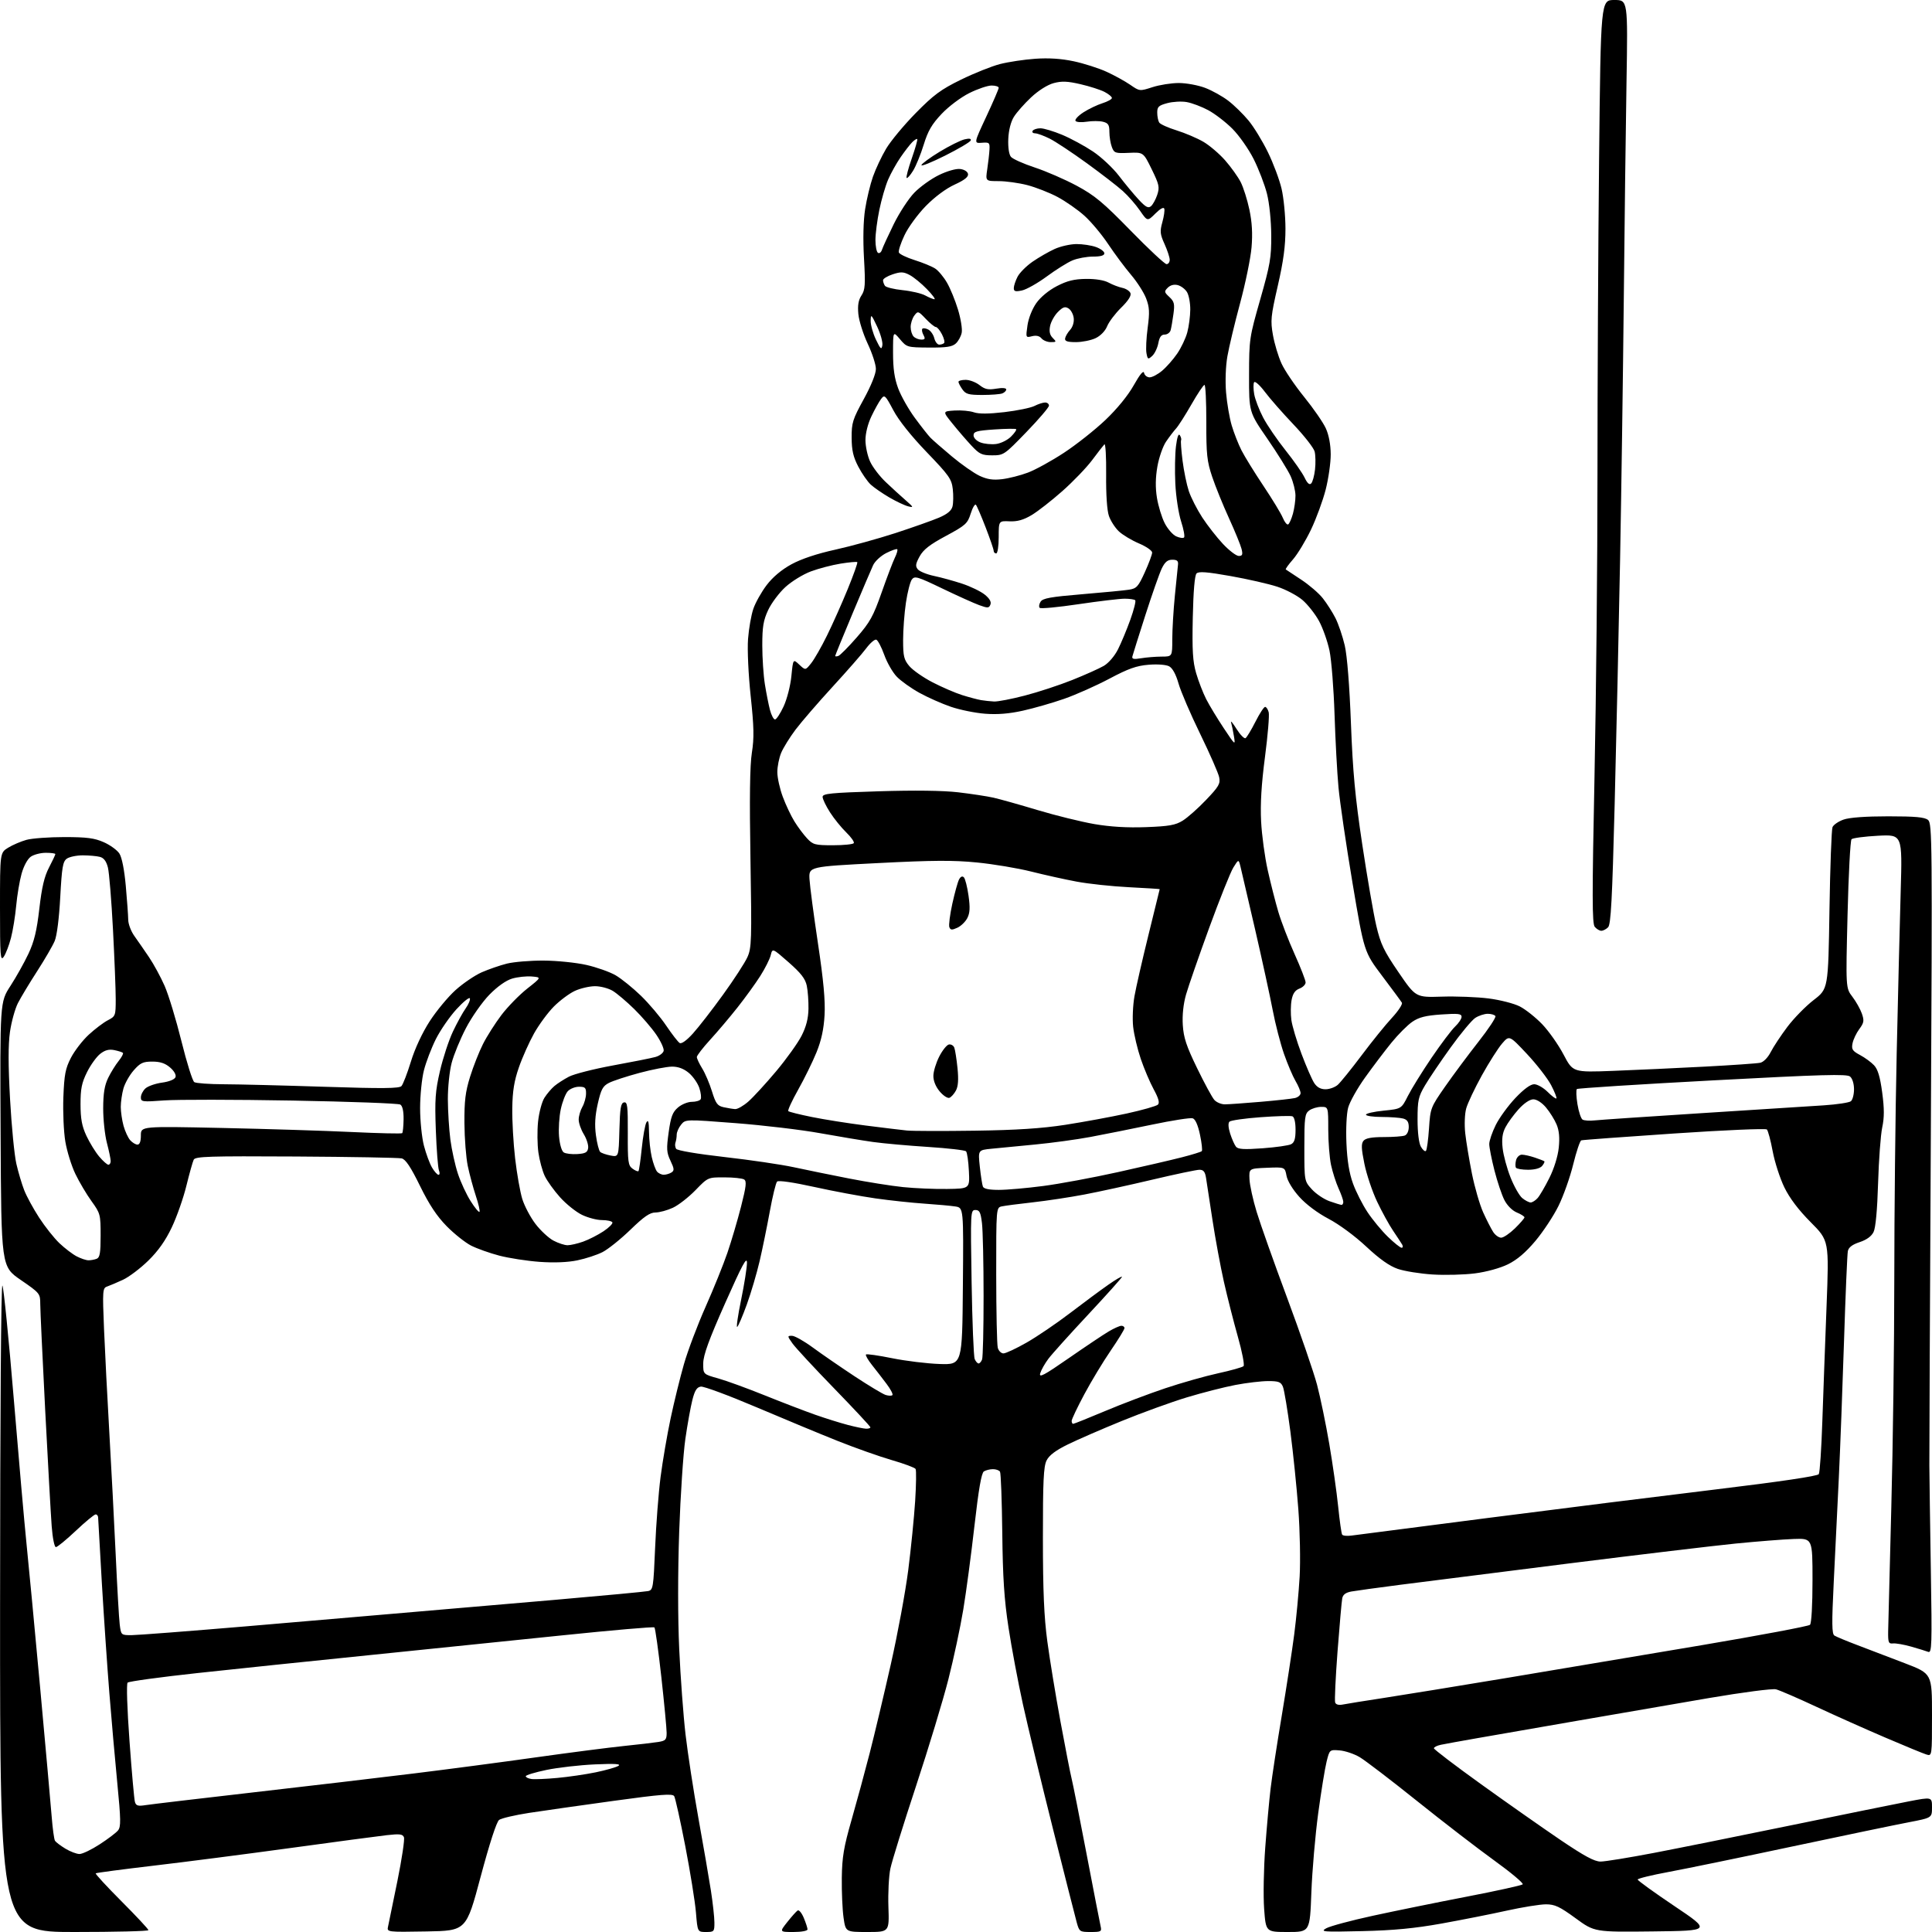 <?xml version="1.0" encoding="UTF-8" standalone="no"?>
<svg 
  version="1.1" 
  xmlns="http://www.w3.org/2000/svg" 
  xmlns:xlink="http://www.w3.org/1999/xlink" 
  xmlns:svg="http://www.w3.org/2000/svg"
  xmlns:rdf="http://www.w3.org/1999/02/22-rdf-syntax-ns#"
  xmlns:cc="http://creativecommons.org/ns#"
  xmlns:dc="http://purl.org/dc/elements/1.1/"
  viewBox="0 0 768 768"
  width="768"
  height="768"
>
<style>svg {background-color: white; }</style>"
<path stroke="none" fill="black" fill-rule="evenodd" d="M29.50,768.00C0.00,768.00 0.00,768.00 0.03,638.75C0.05,561.58 0.42,510.12 0.96,511.04C1.46,511.88 3.48,532.13 5.47,556.04C7.45,579.94 9.73,605.80 10.52,613.50C11.32,621.20 13.75,646.85 15.92,670.50C18.09,694.15 20.16,717.38 20.54,722.11C20.91,726.85 21.50,731.18 21.86,731.74C22.21,732.29 24.07,733.70 26.00,734.87C27.93,736.04 30.44,736.99 31.59,737.00C32.75,737.00 36.35,735.28 39.59,733.17C42.84,731.07 46.13,728.58 46.90,727.64C48.10,726.18 48.06,723.49 46.62,708.72C45.70,699.25 44.28,683.17 43.47,673.00C42.65,662.83 41.32,643.25 40.50,629.50C39.69,615.75 39.02,603.94 39.01,603.25C39.00,602.56 38.56,602.00 38.02,602.00C37.48,602.00 33.94,604.92 30.15,608.50C26.36,612.08 22.79,615.00 22.22,615.00C21.63,615.00 20.90,611.39 20.55,606.75C20.21,602.21 19.04,581.40 17.96,560.50C16.89,539.60 16.00,520.62 16.00,518.31C16.00,514.21 15.83,514.01 8.25,508.80C0.50,503.47 0.50,503.47 0.24,450.90C-0.02,398.34 -0.02,398.34 4.15,391.92C6.44,388.39 9.66,382.63 11.31,379.13C13.60,374.25 14.62,370.04 15.64,361.20C16.62,352.68 17.63,348.39 19.49,344.85C20.87,342.20 22.00,339.80 22.00,339.52C22.00,339.23 20.30,339.00 18.22,339.00C16.14,339.00 13.45,339.70 12.24,340.55C10.95,341.45 9.43,344.26 8.58,347.30C7.78,350.16 6.82,355.88 6.44,360.00C6.06,364.12 5.13,369.91 4.36,372.85C3.60,375.79 2.30,379.16 1.49,380.32C0.15,382.23 -0.00,380.23 -0.00,360.71C0.00,338.97 0.00,338.97 3.25,336.97C5.04,335.87 8.30,334.47 10.50,333.86C12.70,333.25 19.49,332.75 25.59,332.75C34.53,332.76 37.56,333.15 41.25,334.79C43.77,335.90 46.56,337.92 47.45,339.28C48.45,340.82 49.41,345.65 50.00,352.12C50.51,357.83 50.95,363.90 50.97,365.60C50.98,367.31 52.09,370.23 53.43,372.10C54.77,373.97 57.38,377.75 59.24,380.50C61.10,383.25 63.90,388.40 65.46,391.95C67.01,395.49 70.01,405.36 72.12,413.87C74.23,422.39 76.53,429.72 77.23,430.16C77.93,430.61 83.22,430.99 89.00,431.01C94.78,431.03 112.77,431.48 128.98,432.01C152.09,432.76 158.70,432.70 159.59,431.73C160.21,431.06 161.90,426.68 163.34,422.00C164.92,416.84 167.85,410.55 170.79,406.00C173.45,401.88 178.07,396.29 181.06,393.60C184.05,390.90 188.75,387.71 191.50,386.50C194.25,385.30 198.75,383.74 201.50,383.05C204.25,382.37 210.81,381.82 216.07,381.85C221.34,381.87 228.99,382.65 233.07,383.57C237.16,384.49 242.39,386.35 244.71,387.69C247.03,389.04 251.56,392.70 254.78,395.82C258.00,398.94 262.52,404.28 264.81,407.69C267.11,411.09 269.52,414.21 270.18,414.61C270.90,415.06 272.95,413.60 275.43,410.85C277.67,408.38 283.06,401.44 287.40,395.43C291.75,389.42 296.11,382.70 297.10,380.50C298.77,376.81 298.86,373.83 298.32,341.50C297.91,317.28 298.08,304.26 298.88,299.22C299.81,293.32 299.72,289.05 298.41,276.72C297.49,268.08 297.04,258.26 297.36,254.00C297.67,249.88 298.62,244.47 299.47,242.00C300.32,239.53 302.70,235.29 304.76,232.58C307.17,229.41 310.66,226.48 314.58,224.33C318.50,222.19 324.70,220.11 332.08,218.49C338.36,217.10 349.12,214.13 356.00,211.89C362.88,209.64 370.64,206.89 373.26,205.78C376.59,204.35 378.21,203.01 378.64,201.31C378.97,199.97 379.02,196.88 378.75,194.44C378.29,190.43 377.27,188.98 368.37,179.73C362.17,173.28 357.24,167.09 355.11,163.07C351.91,157.06 351.62,156.79 350.25,158.59C349.44,159.64 347.71,162.75 346.40,165.50C344.97,168.49 344.02,172.30 344.03,175.00C344.04,177.47 344.87,181.30 345.89,183.50C346.90,185.70 349.70,189.37 352.12,191.65C354.53,193.94 358.07,197.18 360.00,198.85C363.19,201.64 363.28,201.85 361.00,201.27C359.62,200.93 356.25,199.33 353.50,197.73C350.75,196.12 347.44,193.84 346.15,192.65C344.86,191.47 342.63,188.25 341.19,185.50C339.17,181.64 338.57,179.02 338.54,174.00C338.51,168.08 338.94,166.71 343.36,158.66C346.30,153.29 348.19,148.58 348.18,146.66C348.18,144.92 346.71,140.40 344.92,136.61C343.14,132.82 341.47,127.54 341.21,124.87C340.88,121.39 341.22,119.31 342.45,117.44C343.92,115.20 344.05,113.21 343.45,102.67C343.02,94.98 343.18,87.80 343.90,83.16C344.53,79.12 345.93,73.30 347.01,70.23C348.09,67.15 350.44,62.16 352.24,59.13C354.03,56.10 359.32,49.73 364.00,44.97C371.17,37.68 373.99,35.59 382.00,31.67C387.23,29.11 394.20,26.32 397.50,25.47C400.80,24.62 407.10,23.67 411.50,23.36C416.92,22.98 421.87,23.31 426.83,24.36C430.86,25.22 436.71,27.09 439.83,28.51C442.95,29.93 447.19,32.27 449.27,33.70C453.02,36.29 453.05,36.29 458.13,34.65C460.94,33.74 465.65,33.00 468.60,33.00C471.56,33.00 476.26,33.87 479.04,34.92C481.83,35.98 486.00,38.30 488.30,40.08C490.61,41.85 494.21,45.38 496.30,47.90C498.40,50.43 501.87,56.10 504.01,60.50C506.16,64.90 508.60,71.42 509.44,75.00C510.28,78.58 510.98,85.71 510.99,90.86C511.00,97.76 510.20,103.74 507.95,113.57C505.16,125.74 504.99,127.47 506.02,133.21C506.63,136.67 508.16,141.75 509.42,144.50C510.67,147.25 514.72,153.22 518.41,157.78C522.10,162.33 525.98,167.95 527.04,170.28C528.24,172.93 528.96,176.76 528.98,180.59C528.99,183.94 528.10,190.24 526.99,194.59C525.88,198.94 523.25,206.13 521.13,210.56C519.01,214.99 515.80,220.29 514.01,222.34C512.21,224.39 510.91,226.20 511.12,226.37C511.33,226.54 514.08,228.36 517.24,230.42C520.39,232.49 524.27,235.82 525.85,237.84C527.44,239.85 529.70,243.40 530.88,245.73C532.05,248.05 533.71,252.94 534.56,256.58C535.51,260.69 536.45,272.46 537.02,287.56C537.76,306.85 538.69,316.86 541.52,335.70C543.49,348.79 546.00,363.32 547.10,368.00C548.81,375.27 550.08,377.94 555.94,386.50C562.78,396.50 562.78,396.50 573.14,396.18C578.84,396.00 587.20,396.32 591.73,396.90C596.26,397.47 601.84,398.90 604.13,400.07C606.42,401.24 610.44,404.43 613.06,407.16C615.67,409.89 619.49,415.31 621.54,419.21C625.27,426.30 625.27,426.30 641.38,425.68C650.25,425.34 666.50,424.59 677.50,424.01C688.50,423.43 698.51,422.74 699.74,422.46C701.04,422.17 702.78,420.40 703.89,418.21C704.95,416.14 707.92,411.64 710.50,408.21C713.08,404.78 717.79,399.97 720.97,397.52C726.74,393.08 726.74,393.08 727.24,361.79C727.51,344.58 728.06,329.73 728.45,328.80C728.85,327.86 730.82,326.51 732.84,325.80C735.18,324.97 741.59,324.50 750.59,324.50C761.42,324.50 765.09,324.84 766.43,325.95C768.08,327.31 768.14,334.15 767.54,450.45C767.18,518.13 766.92,577.55 766.95,582.50C766.98,587.45 767.25,606.29 767.54,624.37C768.03,654.03 767.93,657.19 766.50,656.64C765.64,656.31 762.58,655.37 759.71,654.55C756.85,653.74 753.60,653.17 752.50,653.29C750.73,653.48 750.51,652.93 750.57,648.50C750.61,645.75 751.18,623.62 751.82,599.32C752.47,575.02 753.00,534.07 753.01,508.32C753.01,482.57 753.44,442.38 753.96,419.00C754.48,395.62 755.20,366.42 755.56,354.11C756.21,331.72 756.21,331.72 746.54,332.22C741.22,332.50 736.48,333.13 736.01,333.61C735.53,334.10 734.82,347.61 734.43,363.63C733.71,392.76 733.71,392.76 736.35,396.22C737.80,398.12 739.50,401.14 740.12,402.92C741.10,405.74 740.97,406.55 739.10,409.07C737.92,410.67 736.71,413.22 736.41,414.74C735.94,417.11 736.35,417.76 739.38,419.38C741.31,420.41 743.83,422.25 744.97,423.47C746.47,425.06 747.37,428.07 748.20,434.28C749.06,440.72 749.06,444.21 748.21,448.19C747.59,451.11 746.85,461.06 746.57,470.29C746.25,480.95 745.60,488.04 744.78,489.72C743.95,491.44 742.03,492.84 739.25,493.76C736.31,494.73 734.86,495.84 734.55,497.33C734.30,498.53 733.62,514.58 733.03,533.00C732.44,551.42 731.51,575.95 730.96,587.50C730.41,599.05 729.50,617.69 728.94,628.92C728.13,645.34 728.18,649.50 729.21,650.16C729.92,650.62 734.10,652.36 738.50,654.02C742.90,655.69 751.34,658.91 757.25,661.18C768.00,665.31 768.00,665.31 768.00,681.72C768.00,698.13 768.00,698.13 765.75,697.43C764.51,697.05 757.20,694.04 749.50,690.74C741.80,687.45 729.42,681.92 722.00,678.46C714.58,674.99 707.36,671.88 705.97,671.53C704.57,671.18 692.69,672.73 679.47,674.98C666.29,677.23 642.67,681.30 627.00,684.03C611.33,686.75 593.33,689.89 587.00,690.99C580.67,692.10 574.26,693.26 572.75,693.58C571.24,693.90 570.00,694.52 570.00,694.97C570.00,695.41 578.44,701.84 588.75,709.25C599.06,716.67 613.24,726.62 620.25,731.37C629.80,737.83 633.82,740.00 636.25,740.00C638.04,740.00 647.60,738.44 657.50,736.55C667.40,734.65 692.15,729.67 712.50,725.48C732.85,721.29 753.66,717.06 758.75,716.08C768.00,714.30 768.00,714.30 768.00,718.46C768.00,722.61 768.00,722.61 758.75,724.38C753.66,725.35 732.85,729.68 712.50,734.00C692.15,738.33 669.99,742.89 663.25,744.14C656.51,745.39 651.00,746.74 651.00,747.14C651.00,747.55 657.57,752.29 665.60,757.69C680.21,767.50 680.21,767.50 657.04,767.77C633.86,768.04 633.86,768.04 626.31,762.52C619.97,757.89 618.07,757.00 614.53,757.00C612.20,757.00 605.19,758.13 598.94,759.51C592.69,760.90 581.03,763.20 573.04,764.64C562.34,766.56 554.01,767.36 541.50,767.65C525.84,768.02 524.71,767.93 527.20,766.52C528.68,765.68 537.00,763.44 545.70,761.55C554.39,759.66 571.17,756.24 583.00,753.96C594.83,751.68 604.86,749.47 605.30,749.06C605.73,748.65 600.69,744.41 594.10,739.65C587.50,734.89 573.64,724.22 563.30,715.93C552.96,707.64 542.70,699.80 540.50,698.50C538.30,697.19 534.71,695.99 532.52,695.81C528.53,695.50 528.53,695.50 527.34,700.28C526.68,702.90 525.18,712.13 524.01,720.78C522.84,729.42 521.62,743.59 521.29,752.25C520.70,768.00 520.70,768.00 511.94,768.00C503.19,768.00 503.19,768.00 502.51,758.75C502.14,753.66 502.34,742.75 502.95,734.50C503.56,726.25 504.52,715.67 505.08,711.00C505.63,706.33 507.63,693.27 509.52,682.00C511.40,670.73 513.63,656.20 514.47,649.72C515.31,643.24 516.28,632.89 516.63,626.72C516.98,620.55 516.75,608.52 516.11,600.00C515.48,591.48 514.05,577.52 512.94,569.00C511.82,560.48 510.49,552.49 509.98,551.25C509.19,549.35 508.28,549.00 504.13,549.00C501.43,549.00 495.57,549.69 491.11,550.54C486.65,551.39 477.94,553.61 471.75,555.49C465.56,557.37 453.95,561.58 445.95,564.85C437.95,568.11 428.27,572.32 424.45,574.20C419.62,576.57 417.05,578.51 416.03,580.56C414.83,582.94 414.56,588.81 414.57,611.50C414.58,632.43 415.02,642.78 416.33,652.50C417.29,659.65 419.65,674.05 421.58,684.50C423.51,694.95 425.49,705.08 425.98,707.00C426.47,708.92 429.15,722.42 431.93,737.00C434.72,751.58 437.23,764.51 437.52,765.75C438.00,767.83 437.69,768.00 433.56,768.00C429.24,768.00 429.04,767.87 428.03,764.25C427.46,762.19 423.20,745.42 418.57,727.00C413.94,708.58 408.57,686.30 406.63,677.50C404.70,668.70 402.11,654.98 400.90,647.00C399.19,635.84 398.62,627.15 398.42,609.28C398.27,596.51 397.87,585.59 397.52,585.03C397.17,584.46 395.90,584.01 394.69,584.02C393.49,584.02 391.88,584.43 391.11,584.91C390.14,585.52 389.02,591.99 387.37,606.46C386.08,617.83 384.08,632.84 382.92,639.82C381.77,646.79 379.11,659.25 377.01,667.50C374.92,675.75 369.12,694.88 364.13,710.00C359.14,725.12 354.55,739.88 353.94,742.79C353.32,745.71 352.97,752.57 353.16,758.05C353.50,768.00 353.50,768.00 344.82,768.00C336.14,768.00 336.14,768.00 335.32,762.25C334.87,759.09 334.56,752.00 334.63,746.50C334.74,738.21 335.40,734.28 338.49,723.50C340.54,716.35 343.78,704.42 345.69,697.00C347.60,689.58 351.38,673.66 354.10,661.64C356.82,649.62 359.94,632.74 361.04,624.14C362.14,615.54 363.37,603.18 363.79,596.69C364.20,590.19 364.28,584.45 363.96,583.93C363.64,583.41 359.39,581.83 354.53,580.42C349.66,579.01 340.03,575.60 333.12,572.85C326.22,570.10 311.60,564.03 300.64,559.37C289.67,554.71 279.76,551.03 278.60,551.20C277.00,551.43 276.20,552.69 275.23,556.50C274.53,559.25 273.27,566.23 272.44,572.00C271.60,577.77 270.50,594.37 269.99,608.89C269.43,625.07 269.43,643.11 270.00,655.54C270.51,666.69 271.64,681.96 272.51,689.47C273.39,696.99 275.69,712.00 277.64,722.82C279.59,733.64 281.82,746.55 282.59,751.50C283.36,756.45 283.99,762.19 283.99,764.25C284.00,767.84 283.86,768.00 280.65,768.00C277.29,768.00 277.29,768.00 276.65,760.25C276.30,755.99 274.39,744.14 272.42,733.91C270.44,723.69 268.45,714.73 268.00,714.00C267.33,712.92 262.89,713.26 243.84,715.88C231.00,717.64 215.90,719.80 210.27,720.66C204.65,721.53 199.31,722.78 198.41,723.44C197.39,724.19 194.63,732.69 191.05,746.07C185.33,767.50 185.33,767.50 169.54,767.78C153.76,768.05 153.76,768.05 154.27,765.78C154.55,764.52 156.22,756.39 157.98,747.70C159.74,739.02 160.91,731.21 160.58,730.36C160.09,729.07 158.90,728.93 153.74,729.51C150.31,729.90 133.10,732.19 115.50,734.61C97.90,737.02 73.38,740.19 61.00,741.64C48.62,743.10 38.30,744.46 38.05,744.68C37.80,744.89 42.42,749.90 48.30,755.80C54.19,761.70 59.00,766.86 59.00,767.27C59.00,767.67 45.73,768.00 29.50,768.00zM315.42,768.00C309.83,768.00 309.83,768.00 312.99,764.01C314.73,761.82 316.57,759.76 317.09,759.44C317.62,759.12 318.71,760.45 319.52,762.40C320.33,764.34 321.00,766.40 321.00,766.97C321.00,767.55 318.59,768.00 315.42,768.00zM57.84,717.57C59.85,717.25 79.28,714.95 101.00,712.46C122.72,709.97 151.30,706.61 164.50,704.98C177.70,703.36 199.53,700.48 213.00,698.58C226.47,696.69 242.22,694.65 248.00,694.06C253.78,693.47 259.96,692.74 261.75,692.45C264.60,691.98 265.00,691.53 265.00,688.82C265.00,687.12 264.05,677.13 262.89,666.61C261.72,656.10 260.49,647.24 260.14,646.92C259.79,646.60 243.30,648.03 223.50,650.08C203.70,652.14 169.05,655.69 146.50,657.98C123.95,660.27 93.38,663.45 78.56,665.06C63.74,666.67 51.22,668.38 50.73,668.87C50.22,669.38 50.54,679.23 51.48,692.12C52.37,704.43 53.34,715.32 53.64,716.32C54.08,717.81 54.86,718.04 57.84,717.57zM221.50,706.76C225.90,706.36 232.80,705.35 236.83,704.52C240.86,703.69 244.91,702.53 245.83,701.95C247.04,701.18 244.49,701.02 236.50,701.37C230.45,701.64 221.79,702.63 217.25,703.57C212.71,704.51 209.00,705.64 209.00,706.07C209.00,706.51 210.01,707.01 211.25,707.18C212.49,707.36 217.10,707.17 221.50,706.76zM533.88,677.56C535.32,677.27 542.58,676.10 550.00,674.97C557.42,673.83 579.48,670.25 599.00,667.00C618.52,663.74 653.40,657.89 676.50,653.98C699.60,650.07 718.95,646.43 719.50,645.89C720.09,645.31 720.50,638.01 720.50,628.20C720.50,611.50 720.50,611.50 713.00,611.77C708.88,611.92 698.52,612.74 690.00,613.58C681.48,614.43 651.55,618.00 623.50,621.52C595.45,625.05 565.30,628.86 556.50,629.99C547.70,631.13 539.03,632.32 537.24,632.64C534.96,633.05 533.85,633.87 533.56,635.36C533.33,636.54 532.49,646.04 531.69,656.49C530.90,666.93 530.47,676.07 530.75,676.79C531.07,677.62 532.21,677.91 533.88,677.56zM52.31,650.00C54.62,649.99 75.17,648.41 98.00,646.48C120.83,644.55 146.93,642.31 156.00,641.51C165.07,640.70 175.43,639.81 179.00,639.53C182.57,639.25 201.25,637.65 220.50,635.97C239.75,634.30 256.45,632.73 257.61,632.48C259.61,632.06 259.75,631.23 260.42,615.27C260.80,606.05 261.78,593.38 262.59,587.11C263.40,580.85 265.19,570.39 266.57,563.87C267.95,557.34 270.34,547.62 271.88,542.25C273.42,536.89 277.29,526.65 280.47,519.50C283.65,512.35 287.56,502.68 289.16,498.00C290.76,493.32 293.20,485.04 294.59,479.59C296.62,471.63 296.86,469.53 295.81,468.86C295.09,468.40 291.56,468.02 287.96,468.02C281.42,468.00 281.42,468.00 276.46,473.12C273.73,475.93 269.70,479.07 267.50,480.09C265.30,481.12 262.18,481.97 260.58,481.98C258.33,481.99 256.01,483.59 250.58,488.86C246.68,492.63 241.70,496.62 239.50,497.74C237.30,498.86 232.80,500.33 229.50,501.01C225.65,501.81 220.28,502.02 214.50,501.61C209.55,501.25 202.35,500.14 198.50,499.14C194.65,498.13 189.59,496.33 187.25,495.14C184.92,493.94 180.55,490.47 177.55,487.42C173.66,483.46 170.62,478.88 166.97,471.44C163.25,463.86 161.25,460.86 159.67,460.48C158.48,460.20 139.55,459.86 117.62,459.73C83.00,459.53 77.64,459.70 77.00,461.00C76.60,461.82 75.29,466.49 74.09,471.37C72.90,476.24 70.29,483.67 68.30,487.87C65.81,493.13 62.91,497.24 58.97,501.10C55.83,504.18 51.29,507.61 48.88,508.73C46.47,509.84 43.64,511.05 42.59,511.41C40.79,512.02 40.72,512.90 41.35,528.28C41.72,537.20 42.67,555.75 43.46,569.50C44.25,583.25 45.39,605.08 45.99,618.00C46.58,630.92 47.30,643.41 47.59,645.75C48.12,649.99 48.13,650.00 52.31,650.00zM537.27,610.41C539.05,610.16 563.45,607.01 591.50,603.41C619.55,599.80 660.44,594.68 682.38,592.03C707.64,588.98 722.53,586.77 723.00,586.00C723.41,585.34 724.04,575.96 724.40,565.15C724.77,554.34 725.52,533.73 726.08,519.34C727.09,493.19 727.09,493.19 719.78,485.84C714.92,480.96 711.42,476.32 709.31,472.00C707.57,468.43 705.48,461.97 704.67,457.65C703.87,453.33 702.82,449.43 702.35,448.98C701.88,448.53 685.30,449.24 665.51,450.58C645.71,451.91 629.10,453.13 628.58,453.31C628.07,453.48 626.62,457.79 625.37,462.88C624.12,467.98 621.49,475.40 619.52,479.39C617.56,483.37 613.42,489.63 610.33,493.31C606.46,497.91 603.06,500.80 599.41,502.59C596.31,504.11 590.88,505.60 586.31,506.19C582.01,506.74 574.45,506.94 569.50,506.63C564.55,506.32 558.32,505.32 555.66,504.41C552.33,503.27 548.41,500.50 543.09,495.53C538.65,491.37 532.31,486.69 528.15,484.51C523.75,482.19 519.20,478.79 516.50,475.78C513.86,472.85 511.80,469.45 511.41,467.39C510.76,463.92 510.76,463.92 503.63,464.21C496.50,464.50 496.50,464.50 496.69,468.75C496.79,471.09 498.07,476.94 499.54,481.75C501.00,486.56 506.46,501.97 511.68,515.98C516.90,530.00 522.24,545.52 523.55,550.48C524.86,555.44 527.05,566.02 528.41,574.00C529.77,581.98 531.36,593.15 531.94,598.84C532.52,604.53 533.23,609.57 533.52,610.03C533.80,610.49 535.49,610.66 537.27,610.41zM344.25,567.93C345.21,567.97 346.00,567.72 346.00,567.38C346.00,567.04 339.53,560.10 331.63,551.96C323.72,543.83 316.27,535.78 315.06,534.09C312.94,531.10 312.93,531.00 314.82,531.00C315.90,531.00 319.64,533.11 323.13,535.68C326.63,538.25 334.10,543.39 339.73,547.11C345.36,550.82 350.91,554.16 352.06,554.52C353.21,554.88 354.42,554.91 354.75,554.58C355.08,554.26 354.03,552.24 352.42,550.11C350.82,547.97 348.20,544.59 346.61,542.59C345.02,540.58 343.95,538.71 344.24,538.43C344.52,538.14 349.20,538.81 354.63,539.91C360.06,541.01 368.55,542.04 373.50,542.21C382.50,542.50 382.50,542.50 382.76,511.30C383.03,480.10 383.03,480.10 379.76,479.59C377.97,479.31 372.45,478.81 367.50,478.47C362.55,478.14 353.77,477.20 348.00,476.38C342.23,475.56 331.27,473.51 323.66,471.83C315.35,470.00 309.46,469.14 308.91,469.69C308.41,470.19 307.11,475.53 306.01,481.55C304.91,487.57 303.09,496.48 301.96,501.33C300.83,506.19 298.53,513.96 296.86,518.58C295.18,523.21 293.47,527.21 293.05,527.47C292.63,527.73 293.33,522.89 294.60,516.72C295.87,510.55 296.92,503.93 296.93,502.00C296.93,499.24 295.10,502.63 288.27,518.00C281.82,532.51 279.60,538.62 279.55,541.88C279.50,546.27 279.50,546.27 285.50,547.94C288.80,548.87 297.12,551.90 304.00,554.68C310.88,557.45 319.88,560.91 324.00,562.36C328.12,563.81 333.98,565.64 337.00,566.43C340.02,567.22 343.29,567.90 344.25,567.93zM426.60,566.00C426.94,566.00 432.67,563.70 439.35,560.89C446.03,558.07 456.78,554.01 463.23,551.85C469.68,549.69 479.13,547.01 484.23,545.90C489.33,544.79 493.87,543.51 494.33,543.06C494.78,542.61 493.77,537.35 492.07,531.37C490.38,525.39 487.88,515.57 486.52,509.54C485.17,503.52 483.13,492.49 481.99,485.04C480.86,477.60 479.70,470.04 479.42,468.25C479.03,465.78 478.41,465.00 476.81,465.00C475.65,465.00 467.23,466.77 458.10,468.93C448.97,471.09 436.77,473.76 431.00,474.85C425.23,475.95 416.00,477.34 410.50,477.95C405.00,478.56 399.49,479.28 398.25,479.55C396.00,480.04 396.00,480.04 396.01,506.77C396.02,521.47 396.30,534.51 396.63,535.75C396.96,536.99 397.98,538.00 398.89,538.00C399.80,538.00 403.93,536.07 408.07,533.71C412.21,531.35 419.99,526.07 425.37,521.96C430.74,517.86 437.58,512.79 440.57,510.71C443.56,508.62 446.00,507.20 446.00,507.55C446.00,507.90 439.98,514.62 432.63,522.49C425.28,530.35 418.13,538.30 416.75,540.14C415.36,541.99 413.91,544.57 413.51,545.88C412.91,547.84 414.92,546.78 424.87,539.88C431.52,535.27 438.65,530.49 440.73,529.27C442.80,528.04 445.06,527.03 445.75,527.02C446.44,527.01 447.00,527.42 447.00,527.94C447.00,528.46 444.53,532.49 441.51,536.90C438.49,541.31 433.76,549.13 431.01,554.29C428.25,559.45 426.00,564.19 426.00,564.83C426.00,565.47 426.27,566.00 426.60,566.00zM389.00,542.00C389.43,542.00 390.06,541.29 390.39,540.42C390.73,539.55 391.00,528.19 390.99,515.17C390.99,502.15 390.70,489.14 390.35,486.25C389.83,481.90 389.38,481.00 387.74,481.00C385.80,481.00 385.77,481.61 386.23,509.75C386.49,525.56 387.04,539.29 387.46,540.25C387.87,541.21 388.57,542.00 389.00,542.00zM35.17,500.99C36.09,501.00 37.55,500.73 38.42,500.39C39.69,499.90 40.00,498.10 40.00,491.14C40.00,482.80 39.87,482.32 36.39,477.50C34.40,474.75 31.51,469.87 29.96,466.65C28.41,463.44 26.62,457.65 25.97,453.80C25.32,449.95 24.97,442.01 25.19,436.15C25.54,427.11 26.00,424.74 28.21,420.46C29.65,417.69 32.83,413.56 35.30,411.29C37.76,409.03 41.17,406.44 42.89,405.56C45.90,404.00 46.00,403.74 46.00,397.22C46.01,393.53 45.51,381.05 44.91,369.50C44.31,357.95 43.40,346.86 42.90,344.86C42.27,342.37 41.28,341.04 39.74,340.63C38.51,340.30 35.45,340.02 32.94,340.01C30.43,340.01 27.55,340.61 26.54,341.35C24.97,342.49 24.59,344.78 23.95,356.63C23.51,364.93 22.62,371.97 21.75,374.03C20.95,375.94 17.81,381.35 14.77,386.06C11.73,390.76 8.29,396.48 7.12,398.76C5.96,401.04 4.54,406.19 3.96,410.20C3.24,415.30 3.25,423.38 4.00,437.00C4.60,447.73 5.72,459.25 6.50,462.62C7.27,465.98 8.68,470.71 9.62,473.12C10.56,475.53 13.22,480.43 15.54,484.00C17.85,487.57 21.49,492.16 23.62,494.19C25.76,496.22 28.85,498.58 30.50,499.43C32.15,500.29 34.25,500.99 35.17,500.99zM557.15,496.00C557.68,496.00 557.79,495.44 557.39,494.75C556.99,494.06 555.36,491.58 553.78,489.24C552.19,486.90 549.33,481.69 547.42,477.67C545.51,473.64 543.23,466.88 542.37,462.64C541.13,456.55 541.06,454.64 542.02,453.47C542.88,452.44 545.28,452.00 550.04,452.00C553.78,452.00 557.55,451.73 558.42,451.39C559.34,451.04 560.00,449.62 560.00,448.01C560.00,445.98 559.40,445.07 557.75,444.63C556.51,444.30 552.69,444.02 549.25,444.01C545.81,444.01 543.00,443.60 543.00,443.10C543.00,442.61 546.17,441.88 550.04,441.50C557.07,440.79 557.07,440.79 559.67,435.64C561.10,432.82 565.33,425.99 569.07,420.48C572.82,414.97 577.03,409.38 578.44,408.06C579.85,406.73 581.00,404.99 581.00,404.18C581.00,402.97 579.61,402.81 572.94,403.27C566.77,403.69 564.08,404.36 561.44,406.16C559.54,407.45 555.79,411.20 553.11,414.50C550.43,417.80 545.72,424.02 542.64,428.33C539.55,432.64 536.53,438.04 535.91,440.33C535.27,442.71 534.98,448.76 535.23,454.49C535.52,461.35 536.34,466.38 537.83,470.46C539.02,473.74 541.62,478.86 543.60,481.84C545.58,484.83 549.22,489.23 551.69,491.63C554.16,494.03 556.62,496.00 557.15,496.00zM225.61,495.00C226.79,495.00 229.56,494.36 231.78,493.58C233.99,492.80 237.64,490.94 239.89,489.46C242.13,487.97 243.72,486.36 243.42,485.88C243.13,485.40 241.25,485.00 239.26,485.00C237.26,485.00 233.70,484.06 231.34,482.92C228.98,481.78 225.07,478.65 222.65,475.96C220.24,473.28 217.49,469.45 216.54,467.45C215.60,465.46 214.46,461.26 214.02,458.13C213.58,455.00 213.52,449.48 213.89,445.87C214.27,442.26 215.40,438.00 216.41,436.40C217.42,434.81 219.21,432.70 220.38,431.72C221.54,430.73 224.13,429.07 226.13,428.01C228.13,426.95 236.01,424.94 243.63,423.54C251.26,422.15 258.85,420.64 260.50,420.18C262.15,419.73 263.64,418.61 263.82,417.71C263.99,416.80 262.67,413.91 260.87,411.28C259.07,408.65 255.15,404.09 252.14,401.14C249.14,398.19 245.29,394.93 243.59,393.89C241.89,392.86 238.70,392.02 236.50,392.03C234.30,392.04 230.70,392.88 228.50,393.90C226.30,394.92 222.55,397.72 220.16,400.12C217.78,402.52 214.24,407.33 212.29,410.81C210.35,414.29 207.63,420.35 206.27,424.29C204.40,429.65 203.74,433.70 203.64,440.47C203.56,445.44 204.07,454.45 204.77,460.50C205.47,466.55 206.75,473.80 207.61,476.60C208.48,479.41 210.83,483.86 212.84,486.50C214.85,489.14 218.07,492.13 219.98,493.15C221.90,494.17 224.43,495.00 225.61,495.00zM596.73,492.00C597.66,492.00 600.12,490.33 602.21,488.30C604.29,486.26 606.00,484.29 606.00,483.92C606.00,483.55 604.63,482.67 602.95,481.98C601.14,481.23 599.12,479.20 598.01,477.02C596.97,474.99 595.20,469.69 594.06,465.25C592.93,460.80 592.00,456.09 592.00,454.78C592.00,453.47 593.17,450.05 594.59,447.19C596.02,444.33 599.52,439.51 602.38,436.49C605.73,432.95 608.39,431.00 609.86,431.00C611.12,431.00 613.52,432.37 615.20,434.04C616.87,435.72 618.44,436.89 618.69,436.64C618.93,436.40 617.99,434.02 616.59,431.35C615.19,428.68 610.88,423.12 607.02,419.00C599.98,411.50 599.98,411.50 597.11,414.82C595.53,416.65 591.91,422.34 589.06,427.48C586.22,432.62 583.42,438.53 582.84,440.62C582.25,442.76 582.08,447.06 582.45,450.46C582.81,453.78 584.01,461.00 585.11,466.50C586.21,472.00 588.24,478.98 589.61,482.00C590.98,485.02 592.77,488.51 593.58,489.75C594.39,490.99 595.80,492.00 596.73,492.00zM190.60,481.73C190.88,481.46 190.22,478.59 189.15,475.37C188.08,472.14 186.64,466.80 185.95,463.50C185.26,460.20 184.66,452.55 184.62,446.50C184.56,437.64 184.99,434.05 186.86,428.04C188.14,423.93 190.45,418.08 191.99,415.03C193.52,411.98 196.83,406.79 199.32,403.49C201.82,400.20 206.43,395.48 209.57,393.00C215.28,388.50 215.28,388.50 211.39,388.17C209.25,387.99 205.73,388.37 203.57,389.01C201.11,389.75 197.73,392.15 194.51,395.44C191.69,398.34 187.50,404.30 185.21,408.71C182.92,413.11 180.36,419.34 179.53,422.56C178.69,425.78 178.01,432.26 178.03,436.96C178.05,441.66 178.50,448.88 179.03,453.00C179.57,457.12 180.92,463.25 182.04,466.61C183.15,469.97 185.43,474.86 187.09,477.47C188.74,480.09 190.33,482.01 190.60,481.73zM533.25,478.96C533.66,478.98 533.99,478.44 533.98,477.75C533.97,477.06 533.12,474.65 532.09,472.40C531.07,470.14 529.73,465.95 529.11,463.10C528.50,460.24 528.00,453.87 528.00,448.95C528.00,440.00 528.00,440.00 525.19,440.00C523.65,440.00 521.51,440.64 520.44,441.42C518.69,442.71 518.50,444.13 518.50,456.17C518.50,469.50 518.50,469.50 521.50,472.79C523.15,474.60 526.30,476.72 528.50,477.50C530.70,478.28 532.84,478.93 533.25,478.96zM608.46,478.00C609.13,478.00 610.38,477.21 611.23,476.25C612.08,475.29 614.18,471.69 615.90,468.25C617.77,464.52 619.27,459.67 619.63,456.24C620.05,452.26 619.78,449.42 618.77,447.00C617.96,445.07 616.07,442.04 614.56,440.25C612.94,438.32 610.89,437.00 609.53,437.00C608.13,437.00 605.85,438.53 603.67,440.94C601.72,443.11 599.36,446.34 598.44,448.12C597.22,450.47 596.91,452.77 597.32,456.43C597.62,459.22 599.03,464.43 600.44,468.00C601.85,471.57 603.95,475.29 605.11,476.25C606.27,477.21 607.78,478.00 608.46,478.00zM376.50,472.63C385.50,472.50 385.50,472.50 385.15,465.50C384.96,461.65 384.46,458.13 384.02,457.67C383.59,457.21 376.77,456.43 368.87,455.92C360.97,455.41 351.12,454.53 347.00,453.95C342.88,453.37 333.43,451.80 326.00,450.46C318.57,449.11 303.50,447.32 292.50,446.47C272.50,444.92 272.50,444.92 270.75,447.07C269.79,448.25 269.00,450.03 269.00,451.03C269.00,452.02 268.78,453.44 268.51,454.17C268.24,454.90 268.36,456.03 268.77,456.67C269.21,457.36 277.18,458.71 288.01,459.94C298.18,461.09 310.55,462.91 315.50,463.98C320.45,465.05 330.35,467.07 337.50,468.47C344.65,469.87 354.32,471.41 359.00,471.89C363.68,472.37 371.55,472.71 376.50,472.63zM397.06,473.00C400.27,473.00 408.21,472.30 414.70,471.45C421.19,470.60 434.56,468.12 444.42,465.93C454.27,463.75 465.67,461.11 469.75,460.06C473.83,459.02 477.42,457.91 477.73,457.60C478.03,457.30 477.71,454.35 477.01,451.05C476.19,447.19 475.16,444.87 474.11,444.54C473.22,444.25 465.96,445.38 457.99,447.05C450.02,448.71 439.00,450.92 433.50,451.95C428.00,452.98 418.10,454.33 411.50,454.96C404.90,455.59 397.09,456.34 394.14,456.64C388.79,457.17 388.79,457.17 389.49,463.76C389.88,467.38 390.43,470.95 390.71,471.67C391.05,472.57 393.13,473.00 397.06,473.00zM174.32,467.00C174.81,467.00 174.89,466.21 174.49,465.25C174.10,464.29 173.54,457.11 173.25,449.31C172.80,437.08 173.03,433.81 174.89,425.75C176.08,420.61 178.39,413.56 180.03,410.09C181.67,406.62 183.95,402.48 185.09,400.88C186.23,399.28 186.99,397.47 186.79,396.87C186.59,396.26 184.19,398.20 181.45,401.19C178.72,404.18 175.04,409.52 173.26,413.06C171.49,416.60 169.35,422.18 168.52,425.46C167.68,428.74 167.00,435.51 167.00,440.50C167.00,445.49 167.68,452.21 168.52,455.42C169.36,458.64 170.81,462.56 171.74,464.13C172.67,465.71 173.83,467.00 174.32,467.00zM263.87,466.98C264.77,466.98 266.13,466.57 266.91,466.08C268.10,465.32 268.04,464.61 266.53,461.42C264.97,458.13 264.88,456.71 265.81,450.08C266.67,443.89 267.35,442.10 269.49,440.26C270.93,439.01 273.41,438.00 275.00,438.00C276.58,438.00 278.17,437.54 278.51,436.98C278.86,436.42 278.63,434.41 278.00,432.51C277.38,430.62 275.51,427.93 273.86,426.53C271.83,424.83 269.65,424.00 267.17,424.00C265.15,424.00 259.33,425.12 254.22,426.49C249.12,427.86 243.65,429.65 242.06,430.47C239.62,431.73 238.93,433.02 237.63,438.73C236.54,443.54 236.33,447.18 236.89,451.29C237.32,454.47 238.09,457.45 238.59,457.91C239.09,458.36 240.95,459.01 242.72,459.34C245.93,459.94 245.93,459.94 246.22,449.23C246.45,440.47 246.78,438.47 248.06,438.22C249.41,437.97 249.61,439.63 249.56,450.54C249.51,461.87 249.69,463.29 251.43,464.56C252.49,465.34 253.55,465.78 253.80,465.54C254.04,465.29 254.63,461.21 255.11,456.47C255.59,451.73 256.43,447.09 256.96,446.17C257.69,444.93 257.95,445.93 257.99,450.00C258.02,453.02 258.51,457.51 259.08,459.96C259.64,462.41 260.59,465.00 261.17,465.71C261.76,466.42 262.98,466.99 263.87,466.98zM607.44,465.00C605.06,465.00 602.89,464.63 602.61,464.17C602.33,463.72 602.35,462.37 602.66,461.17C602.98,459.98 604.01,459.00 604.97,459.00C605.92,459.00 608.23,459.52 610.10,460.15C611.97,460.78 613.68,461.44 613.89,461.62C614.11,461.80 613.72,462.64 613.02,463.48C612.24,464.41 610.09,465.00 607.44,465.00zM43.09,463.00C43.59,463.00 44.00,462.35 44.00,461.55C44.00,460.75 43.33,457.51 42.50,454.34C41.67,451.17 41.01,444.96 41.02,440.54C41.04,434.64 41.56,431.44 42.99,428.50C44.06,426.30 45.94,423.27 47.15,421.77C48.37,420.26 49.14,418.81 48.86,418.53C48.58,418.25 47.03,417.76 45.41,417.43C43.30,417.01 41.72,417.43 39.82,418.93C38.37,420.07 36.01,423.34 34.59,426.20C32.49,430.42 32.00,432.81 32.01,438.95C32.02,444.75 32.56,447.66 34.35,451.50C35.64,454.25 37.92,457.96 39.43,459.75C40.94,461.54 42.59,463.00 43.09,463.00zM229.50,458.76C232.72,458.55 233.56,458.08 233.80,456.36C233.97,455.19 233.19,452.71 232.06,450.86C230.93,449.01 230.02,446.38 230.04,445.00C230.06,443.62 230.71,441.38 231.50,440.00C232.29,438.62 232.95,436.26 232.96,434.75C233.00,432.39 232.60,432.00 230.15,432.00C228.59,432.00 226.58,432.81 225.69,433.79C224.80,434.78 223.55,437.99 222.92,440.93C222.29,443.87 221.98,448.73 222.23,451.73C222.49,454.89 223.27,457.57 224.09,458.10C224.87,458.61 227.30,458.90 229.50,458.76zM566.83,457.50C567.20,457.13 567.75,453.12 568.05,448.59C568.59,440.49 568.70,440.19 574.46,431.92C577.69,427.29 583.64,419.30 587.67,414.16C591.71,409.03 594.76,404.42 594.45,403.91C594.14,403.41 592.77,403.00 591.41,403.00C590.04,403.00 587.81,403.74 586.43,404.64C585.06,405.54 580.66,410.82 576.65,416.39C572.65,421.95 568.05,428.75 566.44,431.50C563.81,435.97 563.50,437.40 563.50,445.00C563.50,450.23 564.02,454.40 564.83,455.84C565.56,457.12 566.46,457.87 566.83,457.50zM501.94,456.46C507.20,456.07 512.29,455.35 513.25,454.84C514.55,454.16 515.00,452.68 515.00,449.07C515.00,446.10 514.51,444.03 513.75,443.75C513.06,443.49 507.36,443.65 501.08,444.11C494.79,444.57 489.23,445.37 488.72,445.88C488.14,446.46 488.26,448.28 489.02,450.66C489.70,452.77 490.74,455.10 491.32,455.83C492.14,456.86 494.52,457.00 501.94,456.46zM54.65,455.00C55.54,455.00 56.00,453.74 56.00,451.34C56.00,447.69 56.00,447.69 88.27,448.38C106.01,448.76 129.28,449.49 139.97,450.00C150.66,450.51 159.62,450.71 159.88,450.45C160.14,450.19 160.39,447.72 160.43,444.95C160.47,441.71 160.01,439.63 159.13,439.08C158.37,438.61 139.07,437.90 116.23,437.49C93.39,437.08 70.50,437.06 65.35,437.43C56.58,438.08 56.00,438.00 56.00,436.22C56.00,435.17 56.82,433.57 57.82,432.66C58.83,431.75 61.79,430.72 64.41,430.36C67.27,429.97 69.41,429.10 69.76,428.19C70.10,427.29 69.25,425.75 67.61,424.34C65.66,422.66 63.66,422.00 60.55,422.00C56.85,422.00 55.76,422.51 53.16,425.47C51.48,427.38 49.64,430.65 49.06,432.72C48.48,434.80 48.01,438.07 48.01,440.00C48.01,441.93 48.50,445.30 49.10,447.50C49.71,449.70 50.90,452.29 51.75,453.25C52.61,454.21 53.92,455.00 54.65,455.00zM387.50,449.47C404.13,449.23 414.10,448.58 423.50,447.13C430.65,446.02 441.62,444.00 447.87,442.64C454.13,441.27 459.72,439.68 460.30,439.10C461.03,438.37 460.53,436.54 458.62,433.04C457.12,430.28 454.81,424.85 453.49,420.97C452.17,417.09 450.80,411.34 450.45,408.21C450.10,405.07 450.33,399.57 450.97,396.00C451.60,392.43 454.12,381.42 456.56,371.54C459.00,361.67 461.00,353.53 461.00,353.45C461.00,353.37 455.49,353.03 448.75,352.68C442.01,352.34 432.68,351.34 428.00,350.46C423.32,349.59 415.16,347.78 409.85,346.44C404.54,345.11 394.87,343.49 388.35,342.85C378.96,341.92 370.80,341.97 349.00,343.09C321.50,344.50 321.50,344.50 321.79,349.50C321.94,352.25 323.46,363.72 325.15,375.00C327.36,389.74 328.10,397.74 327.78,403.50C327.46,409.11 326.51,413.53 324.58,418.30C323.06,422.04 319.79,428.71 317.31,433.12C314.83,437.53 313.05,441.39 313.36,441.69C313.66,441.99 317.86,443.04 322.70,444.02C327.54,445.01 337.12,446.52 344.00,447.40C350.88,448.28 358.30,449.17 360.50,449.40C362.70,449.62 374.85,449.65 387.50,449.47zM633.88,445.38C635.87,445.16 655.05,443.86 676.50,442.49C697.95,441.13 719.77,439.73 725.00,439.39C730.23,439.04 735.06,438.31 735.75,437.76C736.44,437.21 737.00,435.07 737.00,433.00C737.00,430.81 736.35,428.70 735.43,427.94C734.14,426.87 724.51,427.14 680.68,429.48C651.43,431.04 627.20,432.59 626.84,432.91C626.48,433.23 626.57,435.94 627.06,438.92C627.54,441.90 628.46,444.66 629.09,445.06C629.73,445.45 631.88,445.60 633.88,445.38zM292.22,440.88C293.16,440.95 295.53,439.59 297.49,437.87C299.45,436.15 304.42,430.74 308.53,425.84C312.64,420.94 317.19,414.58 318.65,411.71C320.49,408.09 321.32,404.83 321.38,401.00C321.43,397.98 321.13,393.86 320.71,391.85C320.13,389.07 318.40,386.84 313.51,382.54C307.07,376.89 307.07,376.89 306.38,379.69C306.00,381.24 304.14,384.95 302.24,387.94C300.34,390.93 296.27,396.56 293.20,400.44C290.14,404.32 285.24,410.11 282.31,413.31C279.39,416.50 277.00,419.60 277.00,420.19C277.00,420.78 277.96,422.82 279.13,424.72C280.31,426.62 282.06,430.72 283.02,433.84C284.51,438.66 285.19,439.59 287.63,440.13C289.21,440.48 291.27,440.82 292.22,440.88zM486.90,438.99C488.33,438.99 494.68,438.54 501.00,438.00C507.32,437.46 513.51,436.78 514.75,436.49C515.99,436.20 517.00,435.32 517.00,434.54C517.00,433.76 516.10,431.58 514.99,429.71C513.89,427.84 511.82,422.98 510.40,418.91C508.98,414.83 506.95,407.00 505.91,401.50C504.86,396.00 501.72,381.60 498.93,369.50C496.14,357.40 493.52,346.15 493.11,344.50C492.36,341.50 492.36,341.50 490.27,344.86C489.13,346.71 484.80,357.51 480.66,368.86C476.52,380.21 472.38,392.15 471.46,395.38C470.40,399.11 469.93,403.54 470.18,407.49C470.50,412.50 471.62,415.88 475.87,424.61C478.77,430.60 481.86,436.29 482.73,437.25C483.60,438.21 485.48,439.00 486.90,438.99zM377.41,436.40C376.68,436.67 374.95,435.54 373.55,433.87C371.96,431.99 371.01,429.65 371.03,427.67C371.04,425.93 372.09,422.48 373.36,420.00C374.62,417.52 376.35,415.37 377.20,415.20C378.05,415.04 379.02,415.60 379.35,416.46C379.68,417.32 380.25,420.97 380.62,424.56C381.08,429.11 380.90,431.82 380.00,433.50C379.30,434.81 378.13,436.12 377.41,436.40zM526.91,433.00C528.49,433.00 530.67,432.21 531.77,431.25C532.86,430.29 537.14,425.00 541.27,419.50C545.39,414.00 550.82,407.28 553.34,404.58C555.85,401.87 557.62,399.17 557.27,398.58C556.92,397.98 553.39,393.21 549.44,387.96C542.25,378.42 542.25,378.42 537.64,350.96C535.11,335.86 532.60,318.77 532.07,313.00C531.53,307.23 530.83,294.15 530.50,283.94C530.17,273.72 529.27,262.35 528.50,258.65C527.72,254.96 525.85,249.65 524.33,246.86C522.81,244.07 519.85,240.32 517.76,238.52C515.66,236.73 511.15,234.34 507.72,233.22C504.30,232.10 495.94,230.19 489.15,228.99C479.84,227.33 476.52,227.08 475.65,227.95C474.91,228.69 474.38,234.89 474.15,245.45C473.87,258.61 474.13,262.93 475.49,267.61C476.42,270.80 478.22,275.46 479.50,277.96C480.78,280.46 483.93,285.65 486.49,289.50C491.02,296.32 491.12,296.40 490.51,292.68C490.17,290.58 489.65,288.10 489.37,287.18C489.09,286.26 490.07,287.41 491.53,289.75C493.00,292.08 494.61,293.74 495.12,293.42C495.63,293.11 497.39,290.19 499.04,286.93C500.68,283.67 502.42,281.00 502.90,281.00C503.38,281.00 504.02,281.97 504.33,283.15C504.64,284.33 503.97,292.32 502.85,300.90C501.43,311.72 500.96,319.56 501.31,326.50C501.59,332.00 502.78,340.77 503.96,346.00C505.13,351.23 507.02,358.65 508.16,362.50C509.30,366.35 512.20,373.89 514.62,379.26C517.03,384.62 519.00,389.70 519.00,390.53C519.00,391.37 517.90,392.47 516.55,392.98C514.81,393.64 513.91,394.96 513.43,397.53C513.05,399.52 513.02,403.10 513.34,405.48C513.67,407.86 515.48,413.91 517.37,418.93C519.25,423.94 521.53,429.16 522.42,430.52C523.53,432.21 524.96,433.00 526.91,433.00zM380.54,368.80C378.41,369.77 377.83,369.73 377.38,368.56C377.08,367.77 377.61,363.61 378.55,359.31C379.49,355.02 380.69,350.66 381.22,349.64C381.84,348.45 382.53,348.13 383.15,348.75C383.68,349.28 384.51,352.55 385.00,356.01C385.68,360.81 385.56,362.94 384.52,364.96C383.77,366.42 381.98,368.15 380.54,368.80zM636.55,370.00C635.83,370.00 634.66,369.29 633.94,368.43C632.88,367.15 632.86,356.33 633.84,308.68C634.50,276.68 635.03,222.56 635.02,188.41C635.01,154.27 635.30,97.91 635.66,63.16C636.33,0.00 636.33,0.00 641.71,0.00C647.10,0.00 647.10,0.00 646.56,32.75C646.26,50.76 645.77,89.58 645.48,119.00C645.18,148.43 644.52,195.00 644.01,222.50C643.49,250.00 642.52,293.81 641.85,319.86C640.88,357.66 640.35,367.51 639.24,368.61C638.48,369.38 637.27,370.00 636.55,370.00zM331.13,336.00C335.39,336.00 339.12,335.62 339.40,335.16C339.69,334.70 338.34,332.78 336.41,330.91C334.47,329.03 331.56,325.44 329.94,322.91C328.32,320.39 327.00,317.63 327.00,316.78C327.00,315.46 330.18,315.15 349.25,314.55C363.52,314.11 374.86,314.25 380.88,314.95C386.03,315.56 392.33,316.51 394.88,317.08C397.42,317.65 405.35,319.88 412.50,322.03C419.65,324.18 429.77,326.67 435.00,327.58C441.41,328.68 448.10,329.08 455.57,328.80C464.70,328.46 467.25,328.01 470.14,326.22C472.06,325.03 476.25,321.33 479.43,317.98C484.50,312.68 485.16,311.53 484.64,308.97C484.32,307.35 480.92,299.61 477.10,291.76C473.27,283.92 469.40,274.91 468.50,271.75C467.45,268.06 466.10,265.59 464.76,264.87C463.54,264.22 460.15,263.96 456.58,264.25C451.77,264.64 448.52,265.79 441.00,269.79C435.77,272.56 427.68,276.17 423.00,277.80C418.32,279.43 410.95,281.55 406.60,282.51C401.17,283.72 396.49,284.10 391.60,283.72C387.70,283.43 381.57,282.18 378.00,280.96C374.43,279.74 368.79,277.24 365.48,275.41C362.16,273.58 358.11,270.69 356.48,268.99C354.84,267.29 352.59,263.37 351.49,260.28C350.38,257.19 348.96,254.49 348.33,254.28C347.70,254.07 345.91,255.61 344.35,257.70C342.80,259.79 336.77,266.68 330.97,273.00C325.17,279.32 318.54,287.00 316.24,290.05C313.95,293.09 311.38,297.24 310.53,299.26C309.69,301.28 309.00,304.73 309.00,306.93C309.00,309.13 309.97,313.53 311.16,316.71C312.34,319.90 314.42,324.30 315.78,326.50C317.13,328.70 319.40,331.74 320.81,333.25C323.18,335.79 323.96,336.00 331.13,336.00zM308.08,286.00C308.64,286.00 310.18,283.66 311.51,280.79C312.85,277.89 314.22,272.55 314.59,268.74C315.27,261.90 315.27,261.90 317.72,264.20C320.18,266.50 320.18,266.50 322.45,263.65C323.70,262.09 326.54,257.14 328.74,252.65C330.95,248.17 334.66,239.86 336.98,234.18C339.30,228.51 341.02,223.68 340.79,223.46C340.57,223.23 337.58,223.50 334.15,224.05C330.73,224.60 325.39,226.00 322.29,227.16C319.20,228.32 314.65,231.12 312.18,233.39C309.71,235.65 306.64,239.75 305.36,242.50C303.45,246.58 303.02,249.16 303.02,256.50C303.02,261.45 303.48,268.43 304.05,272.00C304.62,275.57 305.54,280.19 306.08,282.25C306.63,284.31 307.53,286.00 308.08,286.00zM395.14,278.86C396.59,278.94 402.09,277.88 407.35,276.51C412.61,275.15 421.10,272.36 426.21,270.32C431.32,268.28 436.98,265.74 438.80,264.68C440.70,263.56 443.08,260.79 444.42,258.12C445.70,255.58 447.91,250.29 449.32,246.36C450.73,242.43 451.61,238.94 451.27,238.61C450.94,238.27 449.05,238.00 447.08,237.99C445.11,237.99 436.87,238.97 428.77,240.17C420.66,241.38 413.70,242.04 413.30,241.63C412.90,241.23 413.05,240.14 413.64,239.20C414.50,237.82 417.61,237.26 430.10,236.22C438.57,235.52 447.00,234.70 448.84,234.41C451.82,233.93 452.50,233.18 455.09,227.46C456.69,223.93 458.00,220.41 458.00,219.65C458.00,218.88 455.64,217.24 452.75,216.02C449.86,214.79 446.27,212.64 444.77,211.23C443.27,209.82 441.49,207.06 440.81,205.09C440.05,202.87 439.63,196.58 439.71,188.63C439.78,181.55 439.46,176.15 439.01,176.63C438.55,177.11 436.35,179.94 434.12,182.93C431.89,185.91 426.56,191.46 422.28,195.24C418.00,199.03 412.50,203.32 410.06,204.77C406.85,206.68 404.41,207.37 401.31,207.23C397.00,207.04 397.00,207.04 397.00,213.52C397.00,217.17 396.56,220.00 396.00,220.00C395.45,220.00 395.00,219.53 395.00,218.95C395.00,218.37 393.57,214.21 391.83,209.70C390.09,205.19 388.34,201.13 387.95,200.67C387.56,200.21 386.62,201.78 385.87,204.16C384.61,208.14 383.84,208.83 376.00,213.05C369.55,216.51 367.03,218.49 365.55,221.21C363.94,224.16 363.82,225.08 364.86,226.33C365.56,227.17 368.46,228.35 371.32,228.95C374.17,229.55 379.20,230.94 382.50,232.03C385.80,233.12 389.81,235.06 391.42,236.34C393.35,237.89 394.13,239.23 393.71,240.31C393.15,241.76 392.67,241.79 389.29,240.57C387.21,239.81 380.59,236.83 374.60,233.95C364.66,229.17 363.58,228.85 362.46,230.38C361.79,231.31 360.73,235.44 360.12,239.57C359.50,243.70 359.00,250.40 359.00,254.46C359.00,260.86 359.33,262.24 361.47,264.78C362.83,266.40 366.99,269.31 370.72,271.24C374.45,273.17 379.75,275.46 382.50,276.32C385.25,277.18 388.62,278.08 390.00,278.31C391.38,278.54 393.69,278.79 395.14,278.86zM453.65,261.66C455.77,261.31 459.41,261.02 461.75,261.01C466.00,261.00 466.00,261.00 466.00,254.11C466.00,250.31 466.46,242.55 467.02,236.86C467.58,231.16 468.15,225.60 468.27,224.50C468.45,222.97 467.91,222.50 466.00,222.50C464.14,222.50 463.08,223.38 461.81,226.00C460.89,227.93 457.96,236.25 455.31,244.50C452.67,252.75 450.34,260.13 450.15,260.90C449.87,261.99 450.63,262.16 453.65,261.66zM333.25,260.75C333.94,260.52 337.23,257.21 340.56,253.39C345.82,247.37 347.14,244.99 350.48,235.47C352.60,229.44 354.97,223.22 355.74,221.66C356.51,220.09 356.93,218.60 356.67,218.34C356.41,218.08 354.44,218.76 352.29,219.85C350.15,220.94 347.80,223.11 347.08,224.67C346.35,226.23 342.67,234.89 338.88,243.92C335.10,252.95 332.00,260.52 332.00,260.75C332.00,260.98 332.56,260.98 333.25,260.75zM492.43,221.00C493.87,221.00 494.09,220.47 493.55,218.25C493.18,216.74 490.93,211.22 488.54,206.00C486.15,200.78 483.14,193.35 481.85,189.50C479.80,183.39 479.50,180.63 479.53,167.75C479.54,159.64 479.22,153.00 478.80,153.00C478.39,153.00 476.05,156.49 473.62,160.75C471.18,165.01 468.43,169.33 467.50,170.34C466.57,171.36 464.78,173.71 463.51,175.58C462.25,177.44 460.70,181.89 460.08,185.46C459.31,189.89 459.25,193.84 459.90,197.88C460.43,201.13 461.81,205.66 462.97,207.94C464.13,210.22 466.19,212.59 467.54,213.20C468.90,213.82 470.31,214.02 470.68,213.65C471.05,213.28 470.52,210.39 469.50,207.24C468.49,204.08 467.45,197.35 467.21,192.27C466.96,187.20 467.08,180.49 467.47,177.36C467.94,173.65 468.48,172.15 469.03,173.04C469.49,173.79 469.70,174.67 469.50,175.00C469.30,175.32 469.56,178.94 470.07,183.04C470.59,187.15 471.71,192.61 472.56,195.19C473.42,197.76 475.83,202.49 477.91,205.69C480.00,208.88 483.71,213.64 486.17,216.25C488.63,218.86 491.44,221.00 492.43,221.00zM512.08,208.45C512.54,208.16 513.39,206.26 513.96,204.21C514.52,202.17 514.98,198.93 514.97,197.00C514.96,195.07 514.09,191.59 513.03,189.25C511.96,186.91 507.81,180.23 503.80,174.41C496.50,163.82 496.50,163.82 496.52,149.16C496.54,134.86 496.65,134.12 500.97,119.00C504.91,105.18 505.39,102.42 505.34,93.50C505.30,87.71 504.59,80.76 503.64,77.00C502.73,73.42 500.36,67.24 498.37,63.26C496.37,59.28 492.56,53.85 489.90,51.19C487.25,48.53 482.92,45.21 480.29,43.80C477.65,42.39 473.82,40.94 471.76,40.58C469.71,40.21 466.22,40.40 464.01,41.00C460.57,41.92 460.00,42.47 460.02,44.79C460.02,46.28 460.38,48.04 460.80,48.71C461.22,49.38 464.35,50.79 467.75,51.84C471.15,52.90 475.93,54.94 478.37,56.37C480.81,57.80 484.69,61.11 487.00,63.73C489.31,66.36 492.09,70.24 493.18,72.36C494.27,74.48 495.83,79.43 496.66,83.36C497.71,88.32 497.97,92.88 497.51,98.31C497.15,102.60 495.10,112.59 492.96,120.51C490.82,128.43 488.55,137.93 487.91,141.62C487.22,145.53 487.01,151.52 487.38,156.02C487.73,160.25 488.74,166.14 489.62,169.11C490.50,172.07 492.25,176.53 493.50,179.00C494.76,181.47 498.68,187.83 502.21,193.11C505.75,198.40 509.23,204.13 509.94,205.85C510.65,207.57 511.61,208.74 512.08,208.45zM521.21,192.19C521.77,191.63 522.46,189.14 522.74,186.65C523.02,184.16 522.95,180.94 522.59,179.50C522.23,178.06 518.43,173.20 514.14,168.69C509.86,164.19 504.73,158.35 502.76,155.71C500.78,153.08 498.88,151.39 498.53,151.95C498.19,152.51 498.20,154.66 498.57,156.73C498.94,158.80 500.54,162.97 502.13,166.00C503.72,169.03 507.72,174.88 511.01,179.00C514.30,183.12 517.71,188.01 518.59,189.85C519.68,192.13 520.52,192.88 521.21,192.19zM398.33,190.48C400.99,190.17 405.61,189.00 408.58,187.88C411.56,186.77 418.02,183.22 422.93,179.99C427.84,176.77 435.25,170.91 439.40,166.97C444.04,162.56 448.38,157.25 450.68,153.15C453.16,148.75 454.55,147.09 454.79,148.25C454.99,149.21 455.98,150.00 457.00,150.00C458.01,150.00 460.25,148.82 461.95,147.38C463.66,145.95 466.36,142.89 467.94,140.59C469.52,138.29 471.33,134.49 471.96,132.14C472.60,129.78 473.13,125.70 473.15,123.07C473.17,120.43 472.58,117.30 471.84,116.10C471.11,114.90 469.45,113.66 468.17,113.33C466.69,112.96 465.24,113.34 464.21,114.36C462.72,115.85 462.77,116.14 464.85,118.07C466.78,119.88 467.01,120.82 466.46,124.83C466.12,127.40 465.61,130.29 465.35,131.25C465.08,132.21 464.02,133.00 462.98,133.00C461.62,133.00 460.91,133.96 460.45,136.43C460.09,138.32 459.00,140.59 458.03,141.48C456.37,142.98 456.21,142.90 455.74,140.40C455.45,138.93 455.67,134.37 456.22,130.28C457.04,124.11 456.94,122.12 455.59,118.59C454.69,116.25 451.99,112.03 449.58,109.21C447.17,106.38 443.12,100.93 440.56,97.10C438.01,93.26 433.74,88.16 431.08,85.76C428.41,83.36 423.59,80.00 420.36,78.28C417.14,76.57 411.74,74.46 408.36,73.58C404.98,72.71 399.86,72.00 396.98,72.00C391.74,72.00 391.74,72.00 392.45,67.25C392.84,64.64 393.24,61.15 393.33,59.50C393.49,56.71 393.28,56.52 390.30,56.75C387.10,56.99 387.10,56.99 392.05,46.39C394.77,40.56 397.00,35.39 397.00,34.90C397.00,34.40 395.72,34.00 394.16,34.00C392.60,34.00 388.61,35.35 385.29,37.01C381.90,38.71 377.11,42.31 374.31,45.27C370.42,49.38 368.87,52.04 367.19,57.51C366.01,61.35 364.11,66.01 362.97,67.86C361.83,69.71 360.67,71.00 360.40,70.73C360.13,70.46 361.05,66.96 362.45,62.95C363.85,58.94 364.83,55.49 364.62,55.28C364.41,55.08 363.51,55.63 362.62,56.53C361.72,57.42 359.64,60.12 357.98,62.53C356.33,64.93 354.10,68.94 353.03,71.43C351.96,73.92 350.39,79.32 349.55,83.44C348.70,87.55 348.00,92.93 348.00,95.40C348.00,97.86 348.45,100.16 349.01,100.50C349.56,100.85 350.27,100.31 350.59,99.31C350.90,98.32 353.00,93.75 355.24,89.17C357.49,84.59 361.19,78.93 363.46,76.60C365.73,74.26 370.11,71.11 373.21,69.60C376.46,68.01 380.02,66.99 381.65,67.18C383.31,67.37 384.61,68.18 384.80,69.15C385.02,70.31 383.44,71.57 379.46,73.39C376.01,74.97 371.58,78.27 368.03,81.89C364.84,85.15 361.02,90.37 359.55,93.50C358.07,96.62 357.06,99.72 357.31,100.37C357.56,101.03 360.39,102.39 363.60,103.40C366.81,104.41 370.48,105.92 371.76,106.76C373.04,107.60 375.15,110.13 376.45,112.39C377.76,114.65 379.72,119.44 380.81,123.04C381.91,126.63 382.58,130.77 382.30,132.23C382.02,133.69 380.96,135.63 379.94,136.55C378.50,137.86 376.18,138.21 369.30,138.16C360.62,138.10 360.46,138.05 357.75,134.84C355.00,131.58 355.00,131.58 355.00,140.25C355.00,146.56 355.56,150.43 357.06,154.44C358.20,157.47 361.18,162.75 363.70,166.16C366.22,169.58 369.00,173.12 369.89,174.02C370.77,174.93 374.61,178.27 378.40,181.45C382.20,184.63 387.15,188.09 389.40,189.15C392.45,190.57 394.74,190.91 398.33,190.48zM394.42,181.00C390.30,181.00 389.35,180.55 386.13,177.10C384.13,174.96 380.74,171.02 378.59,168.35C374.67,163.50 374.67,163.50 379.45,163.19C382.07,163.02 385.53,163.34 387.12,163.89C389.09,164.58 392.97,164.56 399.26,163.83C404.34,163.23 409.72,162.13 411.20,161.38C412.69,160.62 414.60,160.00 415.45,160.00C416.30,160.00 416.99,160.56 416.98,161.25C416.97,161.94 412.93,166.66 408.01,171.75C399.25,180.81 398.98,181.00 394.42,181.00zM395.95,176.50C397.84,176.26 400.52,174.94 401.89,173.56C403.27,172.19 404.19,170.86 403.94,170.61C403.69,170.36 399.78,170.41 395.24,170.72C388.23,171.20 387.00,171.55 387.00,173.06C387.00,174.07 388.18,175.28 389.75,175.88C391.26,176.46 394.05,176.74 395.95,176.50zM390.47,157.00C385.03,157.00 383.89,156.68 382.56,154.78C381.70,153.56 381.00,152.21 381.00,151.78C381.00,151.35 382.29,151.00 383.87,151.00C385.44,151.00 387.92,151.94 389.38,153.09C391.51,154.76 392.82,155.04 396.02,154.50C398.41,154.09 400.00,154.22 400.00,154.81C400.00,155.34 399.29,156.06 398.42,156.39C397.55,156.73 393.97,157.00 390.47,157.00zM350.75,137.26C350.96,136.02 350.02,132.65 348.65,129.76C346.36,124.91 346.16,124.73 346.11,127.50C346.07,129.15 347.01,132.53 348.20,135.00C350.03,138.82 350.41,139.16 350.75,137.26zM373.35,137.00C374.08,137.00 374.95,136.72 375.29,136.37C375.64,136.03 375.25,134.45 374.43,132.87C373.62,131.29 372.53,130.00 372.03,130.00C371.52,130.00 369.71,128.54 368.01,126.75C365.02,123.60 364.88,123.56 363.46,125.44C362.66,126.51 362.00,128.56 362.00,129.99C362.00,131.43 362.54,133.14 363.20,133.80C363.86,134.46 365.23,135.00 366.24,135.00C367.72,135.00 367.88,134.64 367.07,133.13C366.52,132.10 366.34,130.99 366.67,130.67C366.99,130.34 368.05,130.49 369.02,131.01C369.98,131.52 371.06,133.08 371.40,134.47C371.75,135.86 372.63,137.00 373.35,137.00zM417.69,136.00C416.35,136.00 414.69,135.33 414.01,134.51C413.20,133.53 411.90,133.24 410.25,133.65C407.75,134.28 407.74,134.25 408.43,129.39C408.83,126.54 410.30,122.83 411.94,120.50C413.64,118.09 416.89,115.40 420.13,113.73C424.20,111.62 426.99,110.93 431.67,110.87C435.47,110.82 438.92,111.38 440.67,112.33C442.22,113.18 444.69,114.12 446.14,114.43C447.59,114.73 449.05,115.68 449.38,116.54C449.76,117.55 448.47,119.58 445.69,122.30C443.33,124.61 440.82,127.93 440.11,129.68C439.34,131.58 437.49,133.49 435.51,134.43C433.69,135.29 430.17,136.00 427.69,136.00C424.31,136.00 423.23,135.63 423.39,134.55C423.51,133.75 424.40,132.21 425.38,131.14C426.42,129.99 427.02,128.05 426.82,126.44C426.65,124.93 425.72,123.21 424.76,122.61C423.37,121.74 422.53,122.02 420.54,124.01C419.17,125.38 417.77,127.89 417.43,129.59C417.00,131.77 417.30,133.16 418.48,134.34C420.03,135.89 419.98,136.00 417.69,136.00zM371.45,118.96C371.98,118.98 370.63,117.16 368.45,114.92C366.28,112.67 363.19,110.15 361.59,109.31C359.14,108.02 358.08,107.98 354.84,109.05C352.73,109.75 351.01,110.81 351.02,111.41C351.02,112.01 351.36,112.99 351.77,113.60C352.17,114.20 355.33,114.98 358.79,115.34C362.25,115.69 366.30,116.64 367.79,117.45C369.28,118.26 370.93,118.94 371.45,118.96zM406.25,115.46C403.63,116.02 403.00,115.84 403.00,114.53C403.00,113.63 403.68,111.59 404.50,110.00C405.33,108.40 408.03,105.70 410.50,104.00C412.98,102.29 416.92,100.03 419.25,98.97C421.59,97.91 425.49,97.03 427.93,97.02C430.36,97.01 433.85,97.54 435.68,98.20C437.51,98.86 439.00,99.99 439.00,100.70C439.00,101.58 437.52,102.00 434.47,102.00C431.98,102.00 428.31,102.68 426.33,103.51C424.35,104.33 419.75,107.21 416.12,109.89C412.48,112.57 408.04,115.08 406.25,115.46zM463.72,105.00C464.43,105.00 464.99,104.21 464.98,103.25C464.97,102.29 464.04,99.48 462.92,97.00C461.14,93.09 461.03,91.97 462.05,88.33C462.69,86.03 463.04,83.61 462.82,82.95C462.57,82.21 461.19,82.97 459.27,84.89C456.12,88.03 456.12,88.03 453.14,83.71C451.51,81.33 448.44,77.83 446.33,75.93C444.23,74.03 437.77,69.05 432.00,64.86C426.23,60.67 419.61,56.29 417.29,55.12C414.97,53.96 412.36,53.00 411.48,53.00C410.60,53.00 410.16,52.55 410.50,52.00C410.84,51.45 412.23,51.00 413.59,51.00C414.95,51.00 418.86,52.18 422.28,53.61C425.70,55.05 431.20,58.03 434.50,60.24C437.80,62.45 442.43,66.79 444.79,69.88C447.15,72.97 450.67,77.22 452.61,79.31C455.40,82.32 456.43,82.89 457.52,81.98C458.28,81.35 459.40,79.31 460.02,77.45C461.02,74.41 460.79,73.35 457.82,67.28C454.50,60.50 454.50,60.50 448.73,60.76C443.34,61.00 442.89,60.85 441.98,58.45C441.44,57.03 441.00,54.33 441.00,52.45C441.00,49.63 440.56,48.93 438.45,48.40C437.05,48.05 434.15,48.04 432.01,48.38C429.86,48.73 427.85,48.57 427.52,48.04C427.20,47.51 428.63,45.98 430.71,44.64C432.80,43.30 436.19,41.68 438.25,41.03C440.31,40.38 442.00,39.44 442.00,38.95C442.00,38.45 440.67,37.36 439.04,36.52C437.41,35.68 433.12,34.30 429.51,33.47C424.35,32.27 422.05,32.18 418.85,33.04C416.40,33.70 412.80,35.97 409.87,38.71C407.19,41.23 404.10,44.72 403.02,46.48C401.80,48.45 400.96,51.78 400.81,55.23C400.67,58.61 401.08,61.39 401.86,62.34C402.57,63.19 406.83,65.10 411.33,66.58C415.82,68.06 423.32,71.32 428.00,73.83C435.19,77.70 438.50,80.46 449.47,91.70C456.61,99.02 463.02,105.00 463.72,105.00zM375.71,61.85C370.32,64.55 366.08,66.25 366.28,65.63C366.48,65.01 369.76,62.61 373.57,60.30C377.38,57.99 381.80,55.79 383.38,55.41C385.31,54.94 386.14,55.08 385.88,55.83C385.67,56.44 381.09,59.15 375.71,61.85z" />

</svg>